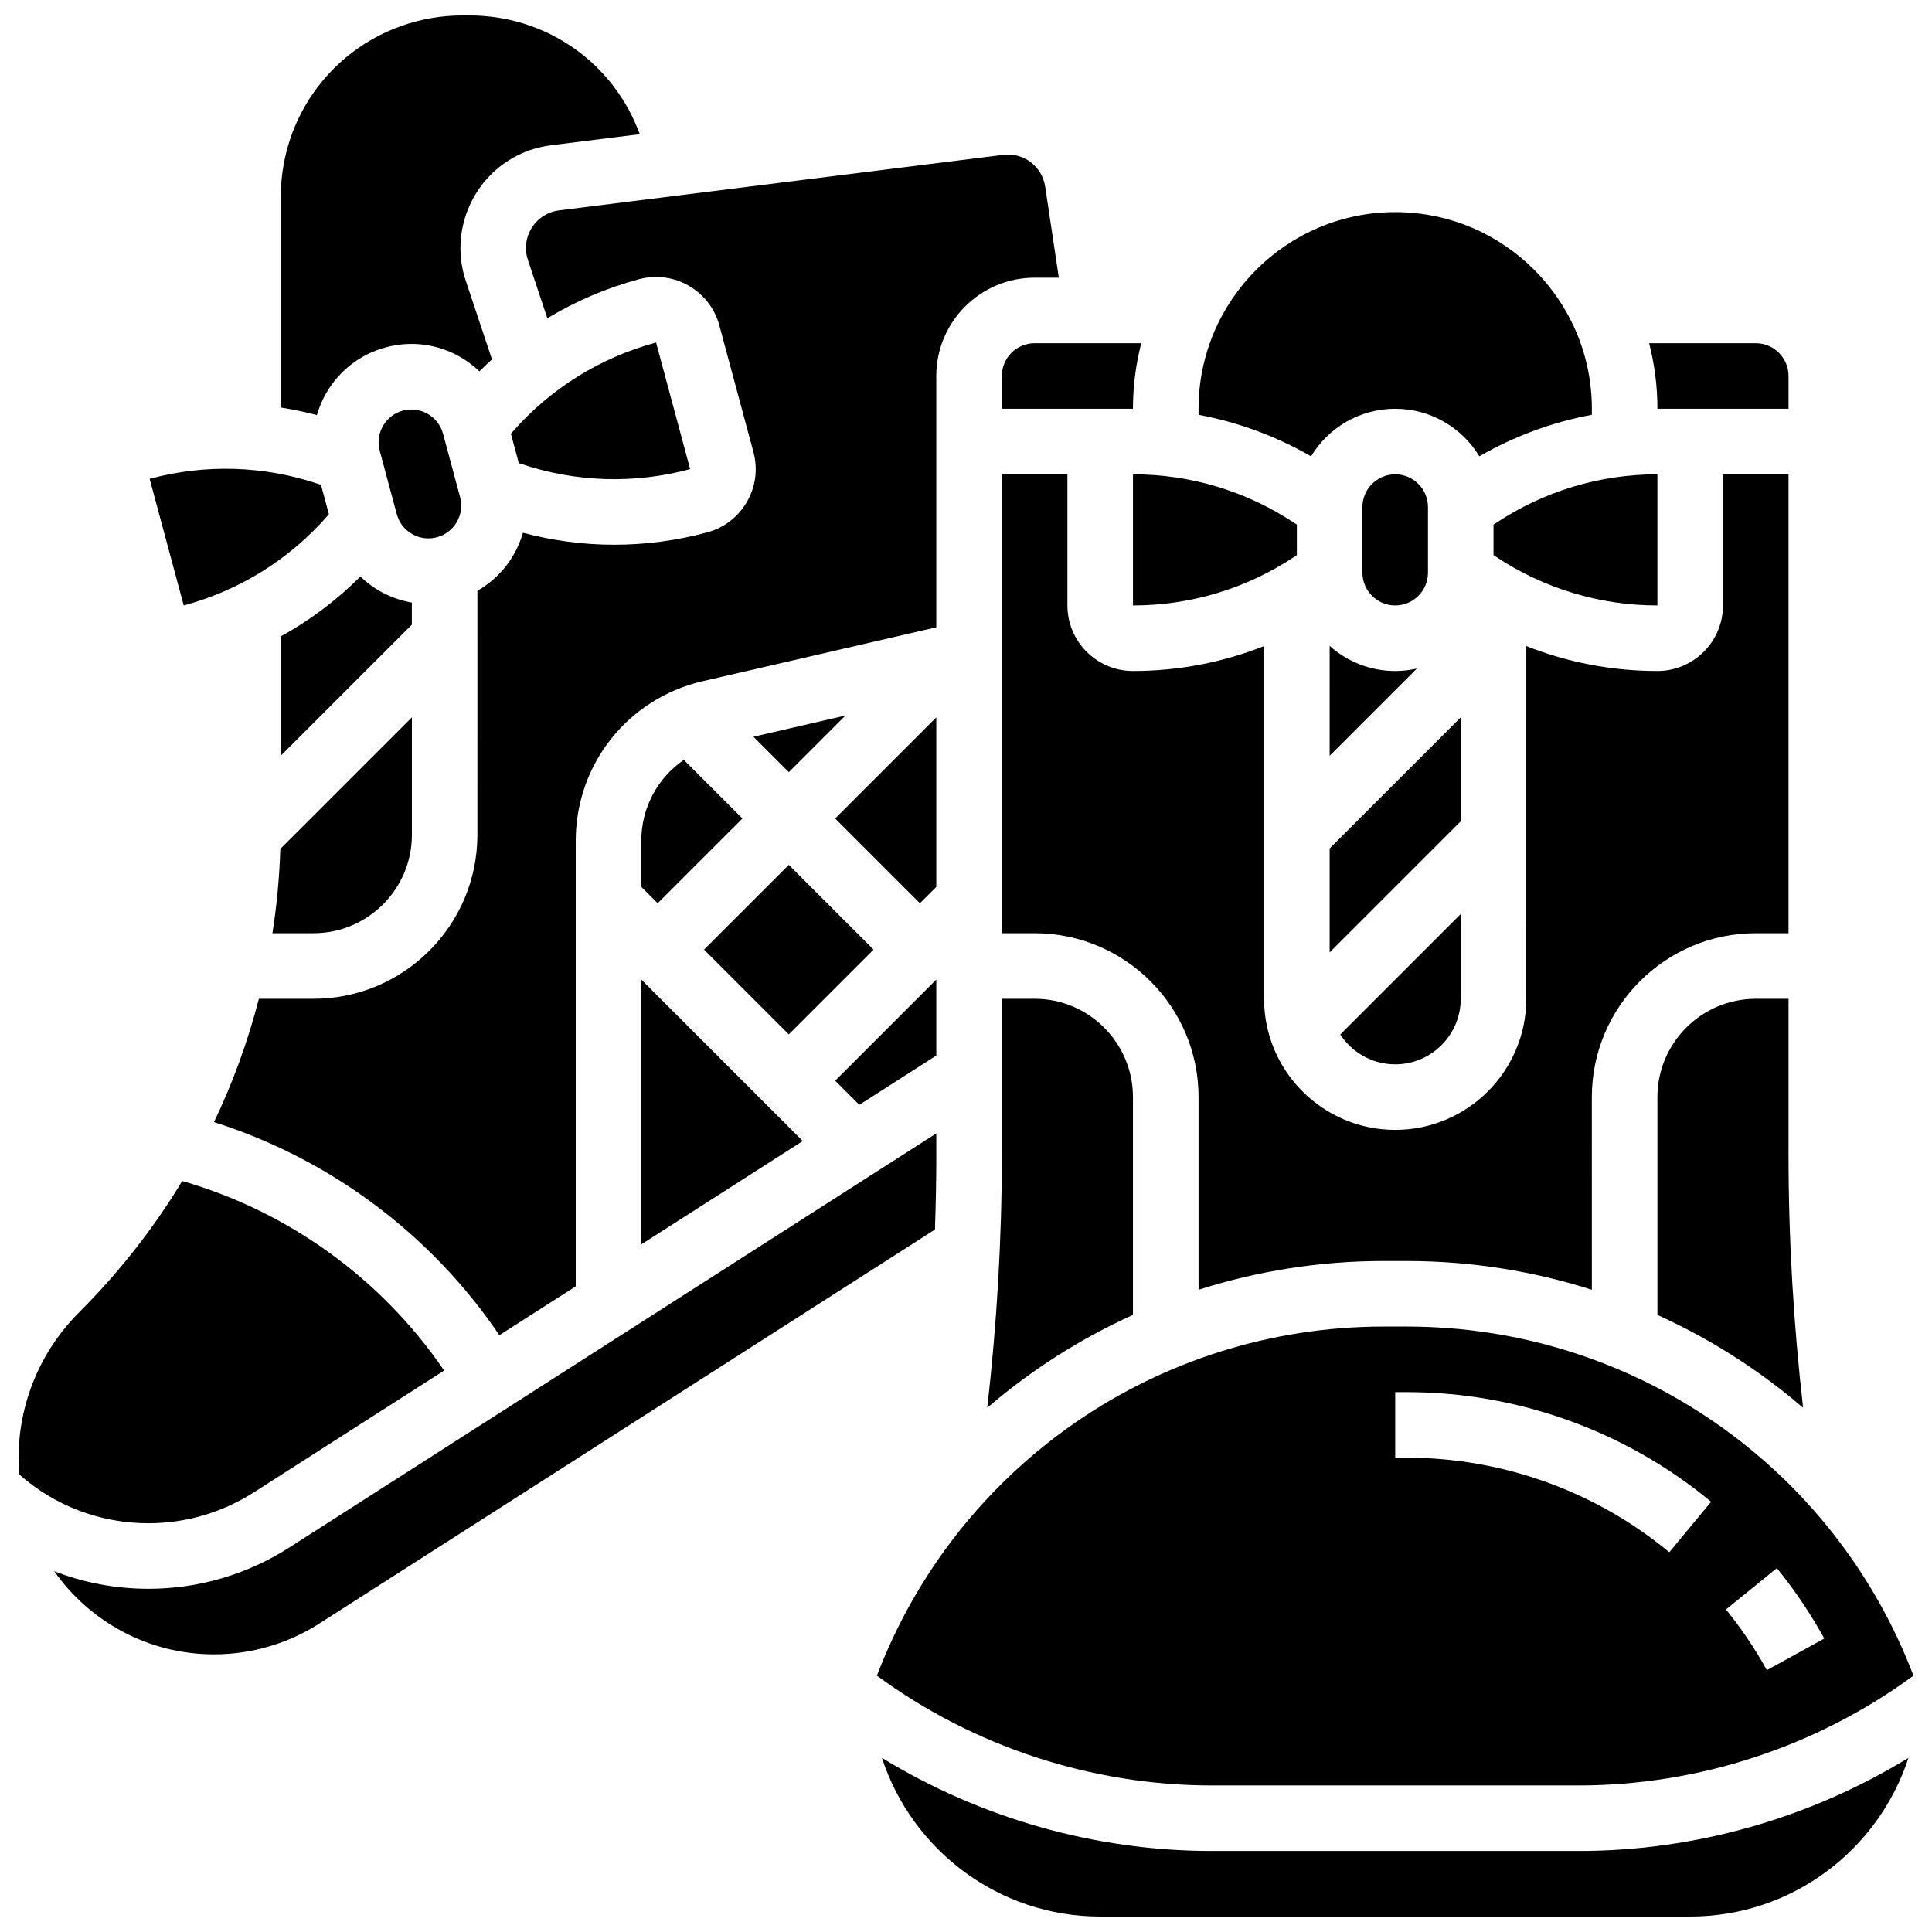 <?xml version="1.0" encoding="UTF-8"?>
<!-- Uploaded to: SVG Find, www.svgrepo.com, Generator: SVG Find Mixer Tools -->
<svg width="800px" height="800px" version="1.1" viewBox="144 144 512 512" xmlns="http://www.w3.org/2000/svg">
 <defs>
  <clipPath id="d">
   <path d="m148.09 456h113.91v92h-113.91z"/>
  </clipPath>
  <clipPath id="c">
   <path d="m218 148.09h96v106.91h-96z"/>
  </clipPath>
  <clipPath id="b">
   <path d="m376 495h275.9v123h-275.9z"/>
  </clipPath>
  <clipPath id="a">
   <path d="m377 609h273v42.902h-273z"/>
  </clipPath>
 </defs>
 <path d="m617.98 252.33v-8.688c0-4.789-3.898-8.688-8.688-8.688h-28.258c1.434 5.555 2.199 11.375 2.199 17.375z"/>
 <path d="m513.74 252.33c9.445 0 17.73 5.051 22.305 12.594 9.293-5.344 19.352-9.055 29.816-11v-1.594c0-28.738-23.379-52.117-52.117-52.117-28.738 0-52.117 23.379-52.117 52.117v1.598c10.461 1.945 20.523 5.656 29.816 11 4.566-7.547 12.852-12.598 22.297-12.598z"/>
 <path d="m617.98 449.98v-41.293h-8.688c-14.367 0-26.059 11.691-26.059 26.059v57.727c14 6.332 27 14.625 38.609 24.605-2.555-22.309-3.863-44.781-3.863-67.098z"/>
 <path d="m288.91 200.73c-4.43 2.215-6.59 7.43-5.023 12.125l5.164 15.488c7.523-4.535 15.676-8.031 24.293-10.352 9.25-2.488 18.801 3.008 21.293 12.258l9.031 33.551c1.207 4.481 0.598 9.164-1.719 13.184-2.316 4.023-6.059 6.898-10.539 8.105-8.109 2.184-16.387 3.273-24.652 3.273-8.129 0-16.242-1.07-24.172-3.168-0.578 2.004-1.402 3.949-2.469 5.805-2.332 4.051-5.648 7.305-9.598 9.57l-0.004 64.688c0 23.949-19.484 43.434-43.434 43.434l-14.473-0.004c-2.91 11.277-6.887 22.215-11.895 32.688 30.719 9.719 57.531 29.73 75.625 56.469l20.238-12.953v-118.05c0-20.344 13.844-37.746 33.668-42.32l61.879-14.281v-66.59c0-14.367 11.691-26.059 26.059-26.059h6.418l-3.613-24.098c-0.812-5.418-5.707-9.133-11.148-8.453l-117.7 14.715c-1.129 0.141-2.219 0.469-3.234 0.977z"/>
 <path d="m313.95 473.77 42.789-27.383-42.789-42.789z"/>
 <path d="m583.23 269.7c-15.328 0-30.172 4.492-42.922 12.996l-0.512 0.34v8.074l0.508 0.34c12.754 8.5 27.598 12.996 42.926 12.996z"/>
 <path d="m409.5 243.64v8.688h34.746c0-5.996 0.766-11.816 2.199-17.371l-28.262-0.004c-4.789 0-8.684 3.898-8.684 8.688z"/>
 <path d="m496.37 344.28 23.105-23.105c-1.848 0.414-3.762 0.645-5.731 0.645-6.668 0-12.758-2.519-17.371-6.656z"/>
 <path d="m409.5 408.68v41.293c0 22.316-1.312 44.789-3.863 67.098 11.609-9.977 24.605-18.273 38.609-24.605v-57.727c0-14.367-11.691-26.059-26.059-26.059z"/>
 <path d="m487.68 291.11v-8.074l-0.508-0.34c-12.754-8.504-27.598-12.996-42.922-12.996v34.746c15.328 0 30.172-4.492 42.922-12.996z"/>
 <path d="m510.69 478.18h6.098c16.992 0 33.5 2.656 49.07 7.621l-0.004-51.055c0-23.949 19.484-43.434 43.434-43.434h8.688v-121.61h-17.371v34.746c0 9.578-7.793 17.371-17.371 17.371-11.996 0-23.746-2.258-34.746-6.602l-0.004 93.465c0 19.16-15.586 34.746-34.746 34.746-19.16 0-34.746-15.586-34.746-34.746v-93.465c-10.996 4.344-22.746 6.602-34.742 6.602-9.578 0-17.371-7.793-17.371-17.371v-34.746h-17.371v121.61h8.688c23.949 0 43.434 19.484 43.434 43.434v51.055c15.562-4.969 32.07-7.625 49.062-7.625z"/>
 <path d="m325.22 345.38c-6.91 4.738-11.27 12.629-11.27 21.457v12.191l4.344 4.344 22.461-22.457z"/>
 <path d="m496.37 396.4 34.746-34.742v-27.551l-34.746 34.746z"/>
 <path d="m522.43 295.76v-17.371c0-4.789-3.898-8.688-8.688-8.688-4.789 0-8.688 3.898-8.688 8.688v17.371c0 4.789 3.898 8.688 8.688 8.688 4.789 0 8.688-3.898 8.688-8.688z"/>
 <path d="m513.74 426.06c9.578 0 17.371-7.793 17.371-17.371v-22.461l-31.922 31.922c3.106 4.754 8.461 7.91 14.551 7.91z"/>
 <path d="m368.05 333.62-24.383 5.625 9.379 9.379z"/>
 <g clip-path="url(#d)">
  <path d="m211.25 539.5 50.453-32.289c-16.523-24.242-41.223-42.141-69.41-50.23-7.559 12.492-16.68 24.156-27.27 34.746-10.395 10.387-16.117 24.203-16.117 38.895 0 1.383 0.07 2.75 0.18 4.106 9.465 8.363 21.508 12.945 34.242 12.945 9.918 0 19.57-2.828 27.922-8.172z"/>
 </g>
 <path d="m230.76 280.74 0.402-0.461-2.098-7.797-0.582-0.195c-14.523-4.894-30.023-5.375-44.824-1.391l9.031 33.551c14.801-3.984 27.965-12.184 38.07-23.707z"/>
 <g clip-path="url(#c)">
  <path d="m230.44 248.21c3.473-6.031 9.086-10.352 15.809-12.16 6.723-1.809 13.746-0.891 19.777 2.578 1.852 1.066 3.519 2.356 5.023 3.793 1.09-1.086 2.195-2.148 3.332-3.18l-6.969-20.902c-4.281-12.848 1.625-27.102 13.734-33.156 2.785-1.391 5.762-2.293 8.852-2.68l23.547-2.945c-6.871-18.809-24.625-31.469-45.172-31.469h-1.836c-2.644 0-5.305 0.219-7.914 0.656-23.301 3.883-40.219 23.852-40.219 47.477v55.777c3.211 0.504 6.402 1.168 9.566 2.008 0.578-2 1.402-3.945 2.469-5.797z"/>
 </g>
 <path d="m392.13 449.98v-5.617l-171.51 109.77c-11.152 7.137-24.043 10.91-37.285 10.91-8.676 0-17.105-1.609-24.969-4.648 9.383 13.305 24.859 22.023 42.344 22.023 9.914 0 19.57-2.824 27.922-8.168l163.14-104.41c0.227-6.629 0.363-13.254 0.363-19.863z"/>
 <g clip-path="url(#b)">
  <path d="m562.36 617.16c31.844 0 63.113-10.293 88.73-29.094-21.18-55.582-74.383-92.516-134.3-92.516h-6.098c-59.918 0-113.12 36.934-134.3 92.516 25.617 18.805 56.883 29.094 88.727 29.094zm52.523-57.594c4.723 5.812 8.953 12.094 12.57 18.66l-15.215 8.383c-3.121-5.66-6.766-11.074-10.84-16.086zm-101.14-46.641h3.051c29.422 0 58.074 10.316 80.672 29.055l-11.086 13.375c-19.492-16.16-44.203-25.059-69.586-25.059h-3.051z"/>
 </g>
 <g clip-path="url(#a)">
  <path d="m465.12 634.53c-30.852 0-61.219-8.66-87.398-24.672 7.93 24.375 30.855 42.043 57.84 42.043h156.36c26.984 0 49.91-17.668 57.836-42.043-26.18 16.012-56.547 24.672-87.398 24.672z"/>
 </g>
 <path d="m249.15 280.25c0.605 2.238 2.043 4.113 4.055 5.269 2.012 1.16 4.352 1.465 6.594 0.859 2.238-0.602 4.109-2.043 5.269-4.055 1.156-2.012 1.465-4.352 0.859-6.594l-4.516-16.777c-0.605-2.238-2.043-4.113-4.055-5.269-1.336-0.77-2.82-1.164-4.32-1.164-0.758 0-1.52 0.102-2.273 0.305-2.238 0.602-4.109 2.043-5.269 4.055-1.156 2.012-1.465 4.352-0.859 6.594z"/>
 <path d="m218.4 312.66v31.625l34.746-34.746v-5.856c-2.992-0.512-5.906-1.543-8.617-3.106-1.852-1.066-3.519-2.356-5.023-3.793-6.289 6.289-13.387 11.613-21.105 15.875z"/>
 <path d="m392.13 334.11-26.801 26.805 22.457 22.461 4.344-4.344z"/>
 <path d="m392.13 423.73v-20.137l-26.801 26.805 6.394 6.394z"/>
 <path d="m282.07 266.93c14.523 4.894 30.023 5.375 44.824 1.391l-9.031-33.551c-14.801 3.984-27.965 12.184-38.07 23.707l-0.402 0.461 2.098 7.797z"/>
 <path d="m330.58 395.66 22.461-22.461 22.461 22.461-22.461 22.461z"/>
 <path d="m216.2 391.31h10.895c14.367 0 26.059-11.691 26.059-26.059v-31.148l-34.859 34.855c-0.246 7.543-0.949 15-2.094 22.352z"/>
</svg>